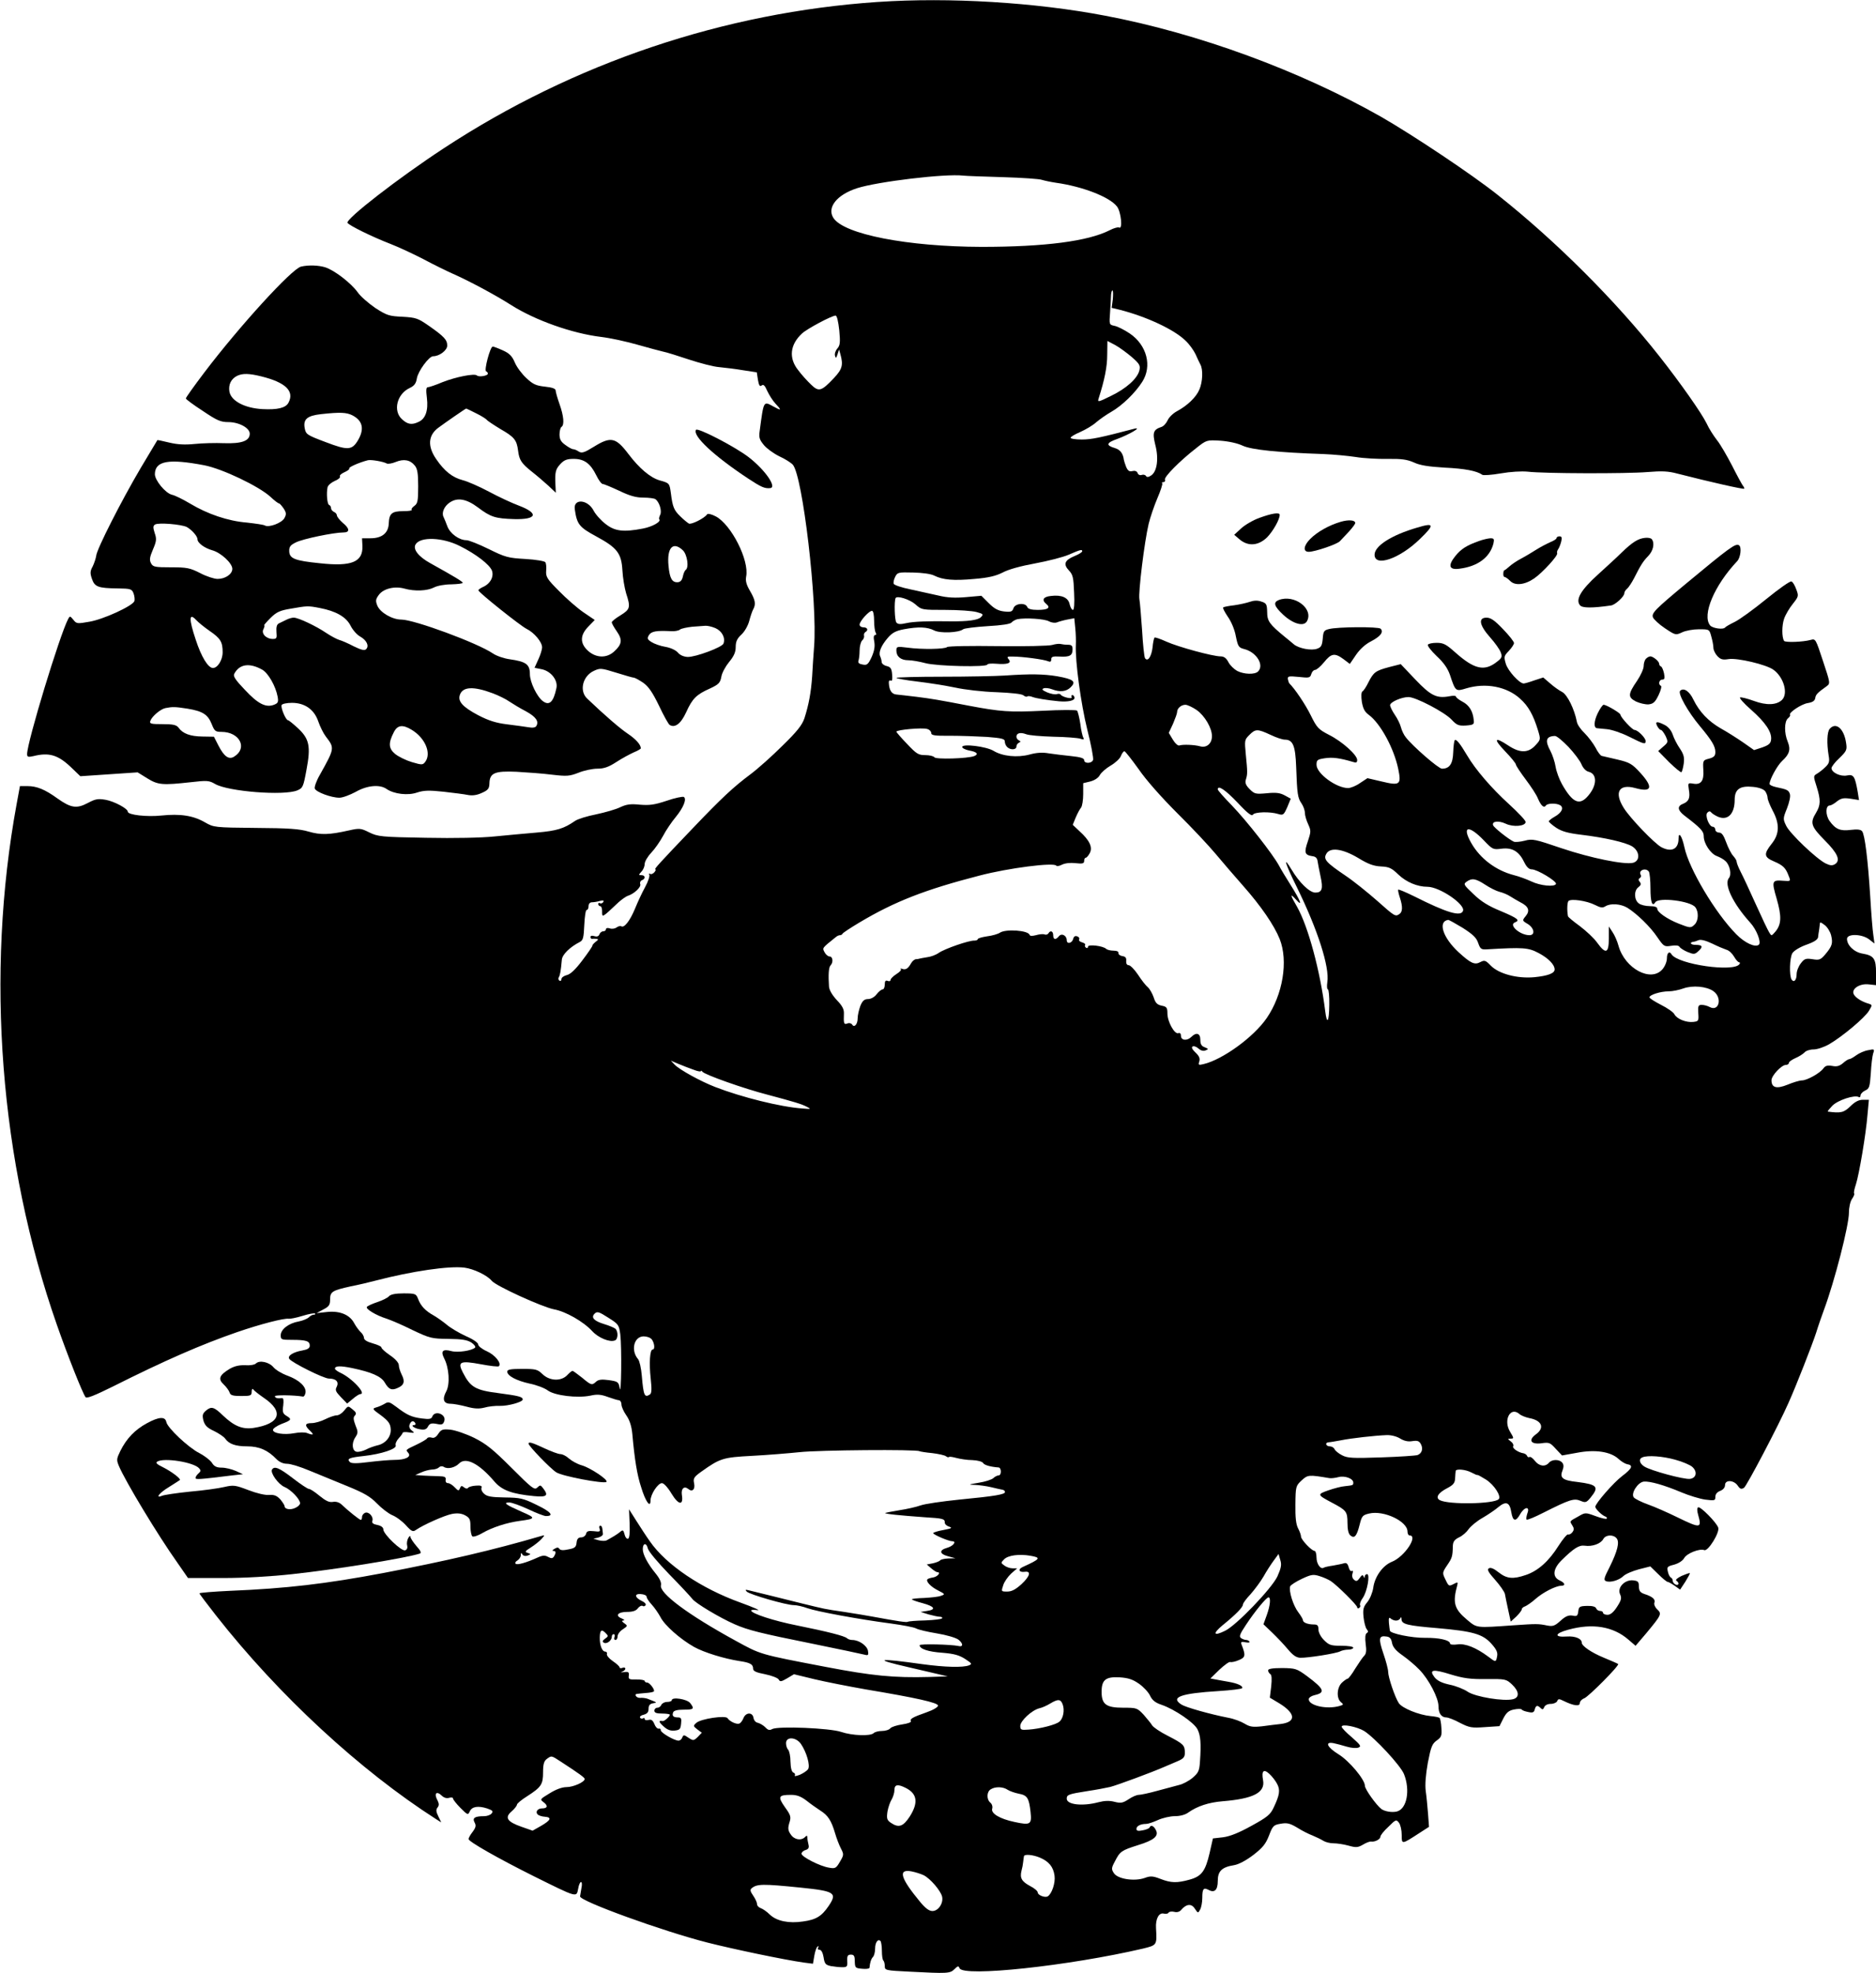 <?xml version="1.0" encoding="UTF-8" standalone="no"?> <svg xmlns="http://www.w3.org/2000/svg" width="969pt" height="1019pt" viewBox="0 0 969 1019" preserveAspectRatio="xMidYMid meet">  <g transform="translate(0,1019) scale(0.1,-0.1)" fill="#000000" stroke="none"> <path d="M4535 10180 c-796 -54 -1571 -315 -2243 -756 -235 -154 -508 -366 -497 -385 9 -14 127 -72 220 -108 44 -17 123 -54 175 -81 52 -28 118 -60 145 -72 84 -37 216 -107 306 -164 123 -78 314 -146 463 -164 50 -6 136 -25 191 -41 55 -16 114 -31 130 -35 17 -3 77 -22 134 -41 58 -19 127 -37 155 -39 28 -3 83 -9 123 -16 l72 -11 6 -39 c5 -29 10 -36 19 -29 9 8 17 0 29 -28 10 -21 28 -50 42 -65 34 -36 32 -39 -11 -15 -51 28 -49 31 -70 -127 -5 -34 -1 -45 22 -73 15 -18 51 -44 80 -58 29 -13 60 -33 69 -43 51 -57 128 -713 110 -940 -3 -41 -8 -110 -10 -153 -6 -84 -17 -145 -40 -217 -12 -35 -38 -68 -113 -141 -53 -53 -128 -120 -167 -149 -87 -65 -148 -122 -295 -276 -176 -184 -203 -214 -195 -214 4 0 2 -7 -5 -15 -7 -8 -17 -12 -23 -8 -6 3 -7 1 -3 -5 3 -6 -6 -35 -22 -64 -16 -29 -39 -79 -52 -111 -26 -63 -56 -101 -71 -91 -5 3 -16 0 -24 -6 -8 -6 -23 -9 -35 -5 -11 4 -20 2 -20 -4 0 -6 -6 -11 -14 -11 -8 0 -17 -7 -20 -16 -4 -10 -13 -13 -26 -9 -11 4 -20 2 -20 -4 0 -6 3 -10 8 -10 4 1 14 1 22 0 12 -1 12 -4 -3 -15 -10 -8 -18 -17 -17 -20 0 -4 -23 -38 -52 -76 -36 -48 -62 -72 -80 -76 -16 -4 -28 -13 -28 -21 0 -8 -5 -11 -10 -8 -6 4 -7 11 -4 17 7 11 11 34 16 91 2 27 42 66 93 92 17 9 20 22 23 88 2 42 7 77 12 77 6 0 10 9 10 20 0 12 7 20 18 20 9 0 28 3 41 7 17 4 22 3 17 -6 -4 -6 -12 -9 -17 -6 -5 4 -9 1 -9 -4 0 -6 5 -11 10 -11 6 0 10 -11 10 -25 0 -36 -3 -38 85 45 17 15 39 31 50 34 32 11 68 45 62 60 -3 8 1 17 9 20 19 7 18 26 -3 26 -15 0 -15 1 0 18 10 10 17 28 17 40 0 12 15 38 34 58 19 20 46 59 61 87 15 29 45 73 66 98 40 49 57 93 41 103 -6 3 -46 -5 -89 -20 -63 -21 -89 -24 -138 -20 -48 5 -69 2 -101 -13 -22 -11 -78 -27 -125 -37 -46 -9 -95 -24 -109 -34 -58 -40 -94 -51 -198 -60 -59 -5 -156 -14 -217 -20 -67 -7 -206 -10 -355 -7 -232 4 -248 6 -293 28 -44 22 -51 22 -105 10 -102 -23 -146 -24 -208 -6 -47 14 -104 18 -274 19 -212 2 -216 3 -260 28 -61 36 -129 46 -226 36 -75 -8 -174 3 -174 20 0 16 -70 53 -113 61 -41 7 -53 5 -93 -16 -58 -31 -88 -26 -157 23 -65 47 -107 64 -155 64 l-39 0 -17 -92 c-162 -882 -87 -1849 208 -2691 56 -160 133 -354 148 -373 6 -8 48 9 141 55 271 136 457 217 642 281 119 41 243 73 266 69 8 -1 40 5 72 15 32 10 61 15 64 12 4 -3 1 -6 -6 -6 -7 0 -19 -6 -26 -14 -8 -7 -31 -17 -52 -21 -52 -9 -93 -41 -93 -71 0 -23 3 -24 59 -24 72 0 91 -6 91 -30 0 -13 -11 -20 -39 -25 -46 -8 -77 -27 -67 -43 12 -19 178 -102 205 -102 37 0 53 -17 40 -43 -9 -16 -5 -25 22 -53 l32 -33 29 24 c16 14 34 25 39 25 34 0 -44 84 -105 111 -14 7 -26 16 -26 20 0 15 27 16 90 3 99 -21 148 -42 167 -74 21 -36 36 -43 68 -28 32 14 38 33 20 68 -8 16 -15 38 -15 49 0 12 -17 32 -45 51 -25 17 -45 35 -45 41 0 5 -20 14 -45 21 -29 8 -45 18 -45 28 0 8 -8 23 -18 31 -9 9 -24 29 -33 46 -23 43 -74 64 -140 57 l-54 -6 35 19 c29 15 35 23 35 51 0 41 11 47 105 68 41 8 100 22 130 30 188 49 380 77 459 67 47 -6 117 -39 141 -68 22 -27 260 -135 320 -147 62 -11 154 -64 199 -113 31 -34 90 -59 117 -48 17 6 18 47 2 61 -7 5 -32 16 -56 23 -53 16 -71 34 -51 54 13 13 22 11 70 -20 54 -34 56 -37 63 -87 8 -68 5 -325 -3 -278 -6 33 -9 35 -56 42 -37 5 -54 3 -66 -8 -22 -20 -25 -19 -73 21 -24 19 -46 35 -49 35 -3 0 -16 -10 -27 -22 -31 -33 -91 -31 -128 5 -26 25 -35 27 -105 27 -59 0 -77 -3 -77 -14 0 -22 48 -47 116 -62 35 -7 77 -23 93 -35 36 -27 154 -41 221 -27 35 8 55 6 90 -7 25 -9 51 -17 58 -17 6 -1 12 -10 12 -22 0 -11 11 -36 25 -56 17 -24 27 -55 31 -95 12 -135 25 -214 46 -277 22 -73 48 -109 48 -68 0 32 38 90 59 90 10 0 31 -23 50 -55 36 -59 62 -62 53 -6 -5 33 12 48 33 31 21 -18 37 -2 30 30 -5 24 -1 32 37 59 98 70 113 74 263 82 77 4 187 13 245 19 98 11 604 15 619 5 4 -2 34 -7 67 -10 32 -4 64 -11 70 -16 6 -5 13 -7 16 -4 2 3 20 0 38 -5 19 -5 56 -11 82 -11 28 -1 52 -8 56 -15 6 -11 39 -20 80 -23 15 -1 16 -41 0 -41 -6 0 -19 -6 -27 -14 -9 -8 -43 -19 -76 -24 -54 -9 -56 -10 -20 -11 22 -1 60 -6 85 -12 25 -6 51 -12 58 -13 7 -1 13 -6 13 -12 0 -12 -49 -21 -236 -39 -88 -9 -178 -22 -200 -30 -22 -8 -71 -19 -110 -25 -38 -6 -71 -13 -73 -14 -4 -5 79 -13 203 -22 97 -6 105 -8 105 -28 0 -8 10 -17 23 -21 18 -6 12 -9 -30 -17 -29 -5 -53 -13 -53 -16 0 -8 80 -42 98 -42 25 0 6 -25 -26 -34 -43 -12 -40 -32 6 -44 l37 -10 -37 -1 c-20 -1 -39 -5 -42 -10 -3 -4 -20 -11 -37 -15 l-32 -6 23 -20 c13 -11 27 -20 32 -20 20 0 1 -23 -22 -27 -13 -2 -26 -6 -29 -9 -11 -10 16 -39 54 -58 37 -19 38 -20 15 -28 -12 -5 -51 -9 -86 -11 -35 -1 -64 -4 -64 -7 0 -3 25 -12 56 -20 62 -17 71 -33 22 -40 l-33 -5 41 -13 c23 -6 49 -12 58 -12 10 0 15 -4 12 -8 -3 -5 -42 -9 -87 -11 -45 -1 -85 -4 -90 -7 -7 -4 -48 2 -184 27 -27 5 -93 16 -145 24 -104 15 -100 15 -215 43 -44 11 -118 29 -165 41 -47 11 -96 24 -110 27 -20 5 -23 4 -13 -6 14 -15 205 -70 243 -70 15 0 47 -7 71 -16 48 -17 264 -57 431 -79 59 -8 117 -19 129 -25 12 -7 60 -18 108 -26 49 -8 97 -22 111 -32 26 -20 26 -40 0 -33 -36 8 -200 12 -200 4 0 -19 44 -34 118 -39 59 -5 86 -12 117 -32 35 -23 37 -26 20 -33 -32 -12 -121 -10 -240 6 -234 33 -259 27 -75 -15 52 -12 120 -28 150 -35 l55 -13 -95 -3 c-183 -5 -295 6 -535 52 -345 66 -334 63 -467 136 -245 134 -395 246 -384 286 3 13 -6 34 -28 61 -41 50 -66 98 -66 125 0 32 19 35 26 4 4 -16 52 -73 111 -134 57 -58 110 -115 119 -127 15 -21 139 -96 219 -131 68 -30 132 -46 400 -100 138 -28 260 -54 271 -57 19 -5 21 -2 17 21 -6 27 -47 55 -81 55 -10 0 -22 4 -27 9 -13 12 -100 34 -258 66 -121 24 -237 62 -237 77 0 4 15 5 33 2 17 -2 -22 15 -88 39 -203 73 -384 195 -468 316 -18 25 -49 73 -70 106 l-38 60 3 -74 c2 -49 -1 -75 -8 -78 -7 -2 -15 8 -18 22 -6 23 -9 25 -22 14 -15 -13 -44 -30 -72 -45 -6 -3 -24 -3 -40 1 l-27 8 25 6 c14 4 25 12 24 19 -3 36 -5 42 -14 42 -5 0 -7 -7 -3 -16 5 -14 0 -16 -30 -12 -28 3 -37 0 -40 -14 -3 -10 -14 -18 -25 -18 -15 0 -22 -8 -24 -27 -2 -23 -9 -29 -42 -35 -27 -6 -42 -5 -47 3 -5 8 -12 8 -25 0 -11 -6 -13 -11 -6 -11 14 0 15 -9 3 -29 -7 -10 -13 -11 -30 -2 -16 9 -28 9 -54 -3 -59 -27 -106 -40 -114 -32 -4 4 0 12 10 17 9 6 17 18 17 27 0 13 2 14 8 4 5 -8 16 -10 27 -6 18 7 18 8 0 14 -16 5 -13 9 17 28 19 12 43 31 54 43 19 21 19 22 -1 16 -246 -72 -486 -128 -815 -191 -297 -56 -500 -80 -792 -92 -87 -4 -158 -10 -158 -13 0 -3 39 -55 87 -116 323 -411 742 -798 1135 -1050 l27 -17 -15 31 c-12 24 -13 35 -4 46 8 10 8 19 1 34 -22 39 -7 55 23 25 10 -9 24 -13 36 -9 11 3 20 2 20 -4 0 -5 17 -27 38 -48 37 -37 39 -38 48 -19 11 26 43 31 90 16 28 -10 33 -14 23 -26 -6 -8 -24 -14 -39 -14 -48 0 -61 -9 -49 -32 9 -16 7 -26 -10 -49 -12 -15 -21 -32 -21 -37 0 -13 149 -98 339 -193 224 -111 218 -109 227 -65 3 20 10 36 15 36 5 0 6 -15 2 -32 -3 -18 -6 -37 -7 -42 -3 -24 427 -180 659 -239 134 -34 397 -89 497 -103 l47 -6 7 41 c4 23 11 44 17 48 6 3 7 1 3 -5 -4 -7 -1 -12 7 -12 9 0 17 -15 21 -39 5 -33 10 -39 37 -45 17 -3 44 -6 59 -6 25 0 28 3 26 33 -1 26 3 32 19 32 16 0 20 -7 20 -35 1 -33 3 -35 38 -38 20 -2 37 0 38 5 2 27 9 47 18 56 6 6 11 26 11 43 0 32 15 53 28 39 3 -3 7 -26 7 -50 0 -24 3 -47 8 -51 4 -4 7 -17 7 -29 0 -21 5 -22 128 -28 195 -10 209 -10 232 13 17 17 21 18 26 5 18 -47 565 12 947 101 73 18 73 17 68 106 -3 48 15 81 40 75 10 -3 22 -1 25 5 3 5 16 7 29 4 14 -4 28 0 36 10 26 31 53 34 70 7 17 -25 17 -25 28 -5 6 11 11 38 11 60 0 46 6 55 31 42 32 -18 49 -2 49 46 0 50 21 71 84 81 24 4 62 24 100 53 49 38 64 57 81 101 19 50 24 54 60 60 33 6 48 2 85 -20 25 -16 61 -34 80 -41 19 -8 44 -20 55 -27 11 -7 34 -13 52 -13 18 0 53 -5 78 -12 39 -11 49 -10 75 5 16 10 35 17 42 16 20 -3 48 12 48 25 0 7 18 30 41 51 39 39 41 39 55 21 8 -11 14 -39 14 -63 0 -50 -1 -50 93 11 l48 31 -5 68 c-3 38 -8 91 -12 118 -4 32 0 83 11 145 16 82 22 98 46 115 24 17 27 25 24 65 -1 25 -6 48 -9 51 -3 4 -25 8 -47 10 -61 6 -147 41 -164 67 -20 30 -55 134 -55 162 0 12 -11 55 -25 95 -26 77 -23 93 16 87 18 -2 25 -11 29 -33 4 -21 19 -40 55 -65 27 -19 66 -52 86 -73 49 -50 99 -146 99 -189 0 -37 15 -58 41 -58 9 0 41 -12 70 -28 49 -25 61 -27 129 -22 l75 5 20 40 c16 31 29 41 55 46 19 4 37 4 40 0 3 -5 18 -10 34 -13 22 -5 30 -2 33 13 6 22 14 24 31 7 9 -9 13 -7 18 5 4 10 17 17 34 17 15 0 30 7 33 14 5 13 10 13 34 1 51 -25 83 -29 83 -11 0 9 10 20 23 25 23 9 182 169 175 177 -2 2 -36 17 -75 33 -63 26 -113 60 -113 77 0 21 -34 35 -77 32 -67 -5 -64 16 7 35 126 35 233 17 312 -52 l36 -31 57 67 c77 93 79 98 55 121 -11 10 -18 26 -15 34 7 17 -9 32 -50 45 -23 8 -29 15 -30 39 0 25 -4 29 -30 32 -44 4 -83 -38 -67 -72 9 -20 6 -31 -16 -65 -18 -28 -34 -41 -49 -41 -13 0 -23 5 -23 10 0 6 -7 10 -15 10 -9 0 -18 6 -21 14 -3 8 -20 13 -47 12 -38 -1 -42 -4 -45 -28 -3 -24 -7 -27 -30 -22 -20 3 -36 -3 -62 -27 -30 -27 -40 -30 -70 -24 -44 9 -54 9 -170 1 -199 -14 -190 -15 -242 28 -67 56 -76 88 -51 179 4 16 2 17 -15 8 -29 -15 -29 -15 -47 23 -16 32 -15 35 9 71 26 38 29 46 30 100 1 23 8 33 32 45 18 8 40 28 50 43 11 15 43 42 72 58 29 17 66 42 82 56 39 32 58 24 66 -27 8 -48 23 -51 46 -10 22 39 52 42 37 4 -5 -15 -7 -29 -4 -32 3 -4 43 13 88 36 133 67 157 75 190 61 26 -11 31 -10 53 17 45 55 34 67 -68 80 -76 8 -93 21 -78 58 8 21 7 32 -1 42 -15 18 -53 18 -69 -1 -19 -22 -50 -18 -72 10 -11 14 -23 23 -28 20 -5 -3 -10 0 -12 5 -2 6 -10 12 -18 14 -28 4 -61 27 -54 37 3 6 -2 17 -12 24 -18 14 -18 14 -1 15 17 0 17 2 -3 35 -37 60 1 133 48 92 9 -8 32 -17 51 -21 65 -12 81 -50 34 -84 -41 -30 -26 -53 29 -46 40 6 45 3 74 -29 l32 -34 78 14 c93 18 173 6 214 -32 14 -13 34 -25 44 -27 33 -5 27 -22 -25 -61 -45 -34 -139 -142 -139 -159 0 -11 34 -44 51 -50 8 -3 11 -8 8 -11 -3 -4 -29 2 -58 13 -52 19 -53 19 -89 -2 -47 -26 -45 -23 -31 -46 10 -16 10 -23 0 -36 -7 -9 -17 -13 -22 -11 -4 3 -27 -24 -50 -60 -49 -78 -105 -128 -167 -149 -67 -23 -99 -20 -141 13 -25 20 -42 27 -51 21 -10 -6 -3 -20 32 -59 25 -28 48 -61 51 -73 2 -13 10 -50 17 -83 l13 -60 29 26 c15 15 28 32 28 37 0 6 8 13 18 16 9 4 33 20 52 37 38 34 104 68 133 69 25 0 21 15 -8 28 -38 18 -34 59 10 103 64 63 91 80 120 76 39 -6 83 10 96 34 12 23 52 25 69 4 16 -19 5 -65 -36 -148 -29 -56 -32 -68 -19 -73 22 -9 67 4 90 26 11 11 47 26 80 35 l59 15 41 -40 c22 -22 44 -40 49 -40 4 0 20 -9 36 -20 l28 -20 27 41 c14 23 25 42 23 44 -2 2 -21 -5 -42 -14 -23 -11 -34 -21 -27 -25 16 -11 13 -26 -4 -20 -8 4 -15 12 -15 19 0 7 -4 15 -9 17 -5 2 -13 15 -16 30 -6 25 -4 28 32 37 24 7 44 20 52 34 13 24 80 51 104 41 20 -7 80 91 72 116 -9 27 -93 112 -104 105 -6 -3 -6 -18 0 -38 20 -71 13 -72 -108 -13 -49 24 -117 54 -151 66 -34 12 -67 29 -73 36 -17 20 20 78 51 82 32 3 106 -18 196 -56 38 -16 94 -33 122 -37 49 -6 52 -5 52 14 0 14 9 25 25 31 15 6 25 17 25 30 0 28 44 27 65 -2 12 -18 19 -21 33 -12 14 9 180 325 230 439 40 89 122 299 142 360 12 39 31 93 41 120 55 148 129 436 129 502 0 28 7 58 16 71 9 13 14 26 11 28 -3 3 1 24 9 47 17 53 52 260 60 361 l7 76 -31 0 c-21 0 -41 -10 -65 -34 -33 -32 -49 -36 -116 -27 -3 1 8 14 23 30 28 29 116 58 137 45 5 -3 9 1 9 9 0 7 11 19 24 25 21 9 24 18 29 89 2 43 8 89 12 102 8 23 7 24 -26 17 -19 -3 -46 -15 -61 -26 -15 -11 -31 -20 -36 -20 -5 0 -20 -9 -33 -21 -18 -15 -32 -19 -56 -14 -24 4 -35 1 -45 -13 -18 -25 -85 -62 -111 -62 -12 0 -45 -10 -74 -22 -57 -23 -83 -16 -83 23 0 24 52 79 74 79 9 0 16 5 16 11 0 5 15 16 33 24 19 8 39 21 47 29 7 9 28 16 47 16 19 0 55 12 81 27 69 40 184 137 205 172 18 30 18 31 0 37 -35 10 -66 29 -77 47 -17 28 28 59 77 53 l37 -4 0 63 c0 74 -11 90 -70 100 -43 7 -80 43 -80 76 0 28 78 26 115 -3 l27 -21 -6 44 c-4 24 -11 114 -16 199 -12 191 -28 320 -42 337 -7 9 -25 11 -58 7 -55 -7 -79 3 -110 46 -22 31 -21 80 1 80 6 0 23 9 37 21 22 17 35 19 70 14 l44 -7 -7 44 c-14 79 -21 90 -55 83 -33 -7 -80 15 -80 38 0 7 18 31 41 52 38 37 40 43 34 80 -11 73 -53 108 -85 70 -13 -16 -15 -74 -5 -136 6 -32 3 -42 -17 -61 -13 -13 -33 -28 -43 -34 -19 -11 -19 -13 -2 -66 22 -70 21 -96 -3 -136 -32 -52 -26 -70 45 -142 67 -67 83 -104 53 -123 -13 -8 -24 -8 -47 3 -48 23 -186 155 -205 195 -17 35 -17 38 4 90 12 31 19 62 15 74 -6 20 -14 24 -72 36 -18 4 -33 11 -33 16 0 23 40 96 65 119 38 35 45 59 29 99 -19 45 -18 105 1 121 9 7 13 15 11 18 -10 10 58 56 92 61 25 4 36 12 38 26 3 18 10 26 59 61 19 14 19 16 -19 130 -38 115 -38 116 -64 109 -40 -11 -131 -14 -137 -5 -12 19 -12 79 0 114 7 21 28 56 45 77 30 38 31 41 18 75 -7 20 -18 39 -25 41 -7 3 -65 -38 -130 -91 -65 -53 -138 -106 -163 -118 -25 -12 -47 -25 -50 -29 -9 -12 -65 -4 -77 11 -43 53 21 206 140 332 17 18 24 73 9 82 -18 11 -50 -13 -273 -198 -161 -134 -180 -153 -171 -175 4 -10 32 -36 62 -56 54 -36 55 -36 88 -21 18 9 57 16 87 16 54 0 54 0 64 -37 6 -21 11 -47 11 -59 0 -11 9 -30 20 -42 17 -18 28 -21 59 -16 45 7 194 -28 231 -55 53 -38 77 -122 45 -155 -28 -28 -81 -30 -146 -6 -33 12 -65 20 -71 18 -6 -2 19 -31 56 -63 75 -66 108 -116 104 -154 -2 -21 -12 -29 -45 -41 l-43 -14 -57 40 c-32 22 -84 55 -115 72 -64 37 -110 85 -141 148 -21 45 -51 64 -69 46 -13 -13 40 -108 102 -182 61 -73 80 -104 80 -134 0 -20 -7 -27 -32 -34 -32 -8 -33 -10 -30 -59 4 -57 -13 -78 -54 -70 -25 4 -26 3 -21 -30 8 -44 0 -62 -29 -74 -32 -12 -30 -33 6 -61 85 -65 100 -81 100 -107 0 -37 35 -90 67 -102 16 -6 36 -17 45 -26 23 -20 33 -70 18 -88 -27 -32 22 -133 110 -230 33 -36 58 -101 45 -114 -19 -16 -73 9 -117 54 -108 109 -245 339 -268 450 -12 56 -30 83 -30 45 0 -55 -35 -73 -88 -46 -36 19 -162 150 -195 203 -51 81 -25 126 59 103 86 -24 95 3 27 78 -43 47 -55 54 -118 69 -38 9 -75 17 -82 19 -7 2 -21 21 -32 43 -12 22 -37 55 -56 74 -20 19 -38 45 -40 58 -13 67 -49 140 -76 155 -16 8 -44 28 -63 45 l-35 30 -46 -15 c-25 -9 -50 -16 -55 -16 -22 0 -81 65 -92 101 -11 37 -10 41 15 67 15 16 27 34 27 41 0 7 -25 39 -57 72 -43 45 -63 59 -85 59 -44 0 -37 -39 18 -101 25 -28 50 -63 55 -77 9 -23 7 -30 -18 -49 -65 -52 -117 -41 -217 48 -46 41 -60 49 -95 49 -22 0 -43 -4 -46 -10 -3 -5 17 -31 45 -58 36 -33 57 -63 69 -97 29 -87 29 -87 85 -70 100 30 209 9 277 -53 43 -38 69 -85 93 -164 14 -47 14 -48 -14 -78 -37 -40 -80 -40 -140 0 -71 47 -78 35 -17 -29 32 -33 57 -64 57 -70 0 -5 23 -40 50 -76 28 -37 57 -81 64 -100 16 -37 31 -50 41 -35 8 12 55 13 74 1 20 -13 7 -39 -29 -59 -16 -9 -30 -20 -30 -24 0 -4 17 -19 38 -33 29 -19 61 -28 128 -36 124 -15 228 -39 264 -60 40 -25 43 -75 5 -85 -44 -11 -217 24 -369 75 -138 47 -151 50 -191 39 -23 -6 -48 -8 -56 -5 -28 13 -103 73 -107 85 -7 21 28 25 65 8 39 -19 103 -13 103 9 0 8 -39 49 -86 92 -90 82 -173 178 -217 253 -36 61 -56 85 -63 77 -3 -3 -7 -31 -8 -63 -2 -59 -19 -84 -58 -84 -18 0 -150 115 -186 161 -11 13 -22 37 -26 53 -4 16 -18 45 -32 65 -13 19 -24 42 -24 49 0 16 59 42 95 42 37 0 185 -77 222 -116 28 -30 37 -33 75 -31 39 3 43 6 40 28 -4 45 -23 77 -58 95 -19 10 -34 22 -34 27 0 4 -15 5 -34 1 -66 -12 -96 3 -176 87 l-75 79 -59 -15 c-71 -19 -81 -26 -108 -79 -11 -23 -25 -44 -31 -47 -6 -4 -7 -25 -3 -53 6 -35 14 -52 36 -68 60 -44 130 -173 152 -279 17 -82 9 -88 -86 -65 l-73 17 -38 -25 c-21 -15 -49 -26 -62 -26 -61 0 -163 75 -163 120 0 25 4 28 43 34 40 6 77 1 145 -19 17 -6 22 -3 22 10 0 26 -78 96 -146 130 -54 28 -62 36 -94 101 -28 57 -83 138 -110 164 -3 3 -6 13 -8 22 -2 16 4 17 56 12 54 -6 59 -5 65 15 3 11 12 21 19 21 8 0 29 18 47 40 37 46 55 49 100 16 l33 -25 32 47 c20 29 48 55 78 70 48 25 66 48 49 65 -11 11 -224 10 -267 -2 -26 -6 -29 -12 -32 -50 -3 -34 -8 -44 -28 -51 -29 -12 -97 1 -122 23 -9 8 -30 25 -46 38 -79 65 -91 81 -91 128 -1 40 -4 46 -30 54 -19 7 -39 6 -59 -1 -17 -6 -53 -14 -81 -18 -27 -3 -53 -8 -57 -11 -4 -2 7 -23 23 -47 18 -25 36 -67 42 -101 11 -54 15 -60 43 -67 64 -16 105 -83 72 -116 -17 -17 -73 -15 -108 3 -16 9 -37 29 -45 45 -11 21 -23 30 -40 30 -41 0 -220 49 -280 76 -31 14 -59 24 -62 21 -3 -4 -8 -26 -10 -51 -6 -48 -25 -76 -39 -55 -4 6 -11 71 -15 143 -5 72 -11 145 -14 162 -6 35 26 297 48 389 8 33 28 92 45 132 17 39 28 74 25 77 -4 3 -1 6 6 6 7 0 11 6 8 13 -5 14 77 97 162 163 53 42 54 42 124 38 42 -3 89 -13 116 -26 46 -21 182 -35 417 -43 50 -2 125 -9 165 -15 41 -7 115 -11 166 -10 72 1 100 -3 135 -18 31 -15 75 -22 158 -27 106 -5 168 -17 196 -37 6 -4 49 -1 95 7 52 9 107 12 140 9 81 -10 511 -11 618 -2 74 6 107 5 155 -8 172 -44 341 -82 345 -78 2 2 -1 9 -7 16 -5 7 -31 54 -56 104 -26 50 -60 109 -77 130 -17 22 -42 60 -54 87 -27 55 -136 210 -244 347 -226 287 -533 594 -836 834 -132 105 -435 307 -600 402 -421 239 -946 432 -1427 523 -362 69 -804 96 -1173 71z m647 -905 c98 -3 187 -9 200 -14 13 -4 46 -11 73 -15 136 -19 276 -73 314 -122 22 -27 31 -122 11 -109 -5 3 -27 -3 -48 -14 -112 -57 -335 -86 -662 -86 -383 1 -710 65 -765 149 -35 54 17 120 122 154 106 34 455 76 548 65 17 -2 110 -5 207 -8z m566 -630 l-6 -45 42 -10 c140 -36 280 -102 338 -158 21 -19 44 -52 53 -71 9 -20 20 -44 25 -53 15 -26 12 -91 -5 -130 -16 -39 -62 -83 -116 -112 -19 -10 -41 -31 -48 -47 -7 -15 -21 -31 -32 -34 -42 -14 -47 -29 -32 -91 19 -71 10 -138 -20 -159 -15 -10 -23 -11 -28 -3 -4 6 -14 8 -22 5 -9 -3 -18 1 -21 10 -4 10 -14 13 -27 10 -15 -4 -23 1 -32 21 -6 15 -11 32 -12 37 -4 33 -19 53 -47 61 -47 14 -44 27 13 47 60 22 131 63 89 53 -179 -47 -223 -56 -272 -56 -32 0 -58 4 -58 9 0 5 22 18 50 30 27 12 65 34 82 50 18 15 53 40 78 54 56 32 124 98 160 155 52 81 24 190 -65 250 -27 18 -62 36 -78 39 -28 6 -28 6 -23 72 2 36 5 76 5 89 1 12 4 22 7 22 4 0 4 -20 2 -45z m-1413 -161 c6 -63 4 -78 -10 -94 -9 -10 -15 -27 -12 -37 4 -15 6 -14 13 7 l8 25 7 -25 c15 -55 10 -76 -33 -122 -66 -70 -79 -73 -119 -34 -19 18 -49 51 -66 74 -50 62 -43 132 20 190 26 24 153 92 173 92 7 0 14 -30 19 -76z m1511 -138 c41 -36 45 -44 39 -70 -11 -42 -68 -93 -147 -131 -67 -33 -70 -33 -63 -12 30 94 44 162 44 224 l1 72 40 -21 c22 -12 60 -40 86 -62z m-256 -1003 c0 -5 -18 -16 -40 -25 -51 -21 -59 -42 -29 -74 21 -22 24 -37 27 -115 3 -56 0 -89 -6 -89 -6 0 -13 13 -17 29 -7 35 -42 50 -97 43 -40 -4 -49 -21 -23 -42 23 -19 8 -30 -45 -30 -33 0 -50 5 -54 15 -9 24 -63 19 -71 -6 -6 -18 -13 -21 -49 -17 -31 4 -50 14 -79 43 l-38 38 -79 -7 c-56 -5 -97 -3 -142 8 -35 8 -100 22 -145 32 -45 9 -84 22 -87 29 -2 7 1 23 8 36 11 23 17 24 93 22 47 -1 92 -7 109 -16 44 -22 100 -27 207 -17 73 6 110 15 146 33 29 16 95 34 167 47 65 12 144 32 174 45 60 26 70 29 70 18z m-862 -274 c32 -29 35 -29 155 -29 67 0 139 -5 161 -11 36 -10 37 -12 22 -27 -15 -15 -69 -22 -156 -21 -112 2 -192 -1 -227 -9 -31 -7 -45 -7 -53 3 -9 10 -12 109 -4 126 7 14 72 -6 102 -32z m-213 -85 c0 -27 4 -55 8 -61 5 -8 3 -13 -3 -13 -7 0 -9 -12 -4 -35 4 -25 0 -47 -14 -79 -18 -38 -24 -43 -47 -38 -18 3 -24 9 -21 19 3 8 6 32 6 53 0 21 6 45 13 52 8 7 12 18 10 25 -2 6 1 14 6 18 18 10 12 25 -9 25 -11 0 -20 6 -20 14 0 18 51 74 65 71 6 -1 10 -24 10 -51z m903 -3 c13 -7 31 -9 40 -6 9 4 34 11 54 15 l37 7 5 -51 c3 -28 4 -67 3 -86 -4 -85 26 -304 59 -438 20 -78 33 -149 30 -157 -7 -19 -46 -20 -46 -1 0 10 -19 16 -67 21 -38 4 -89 10 -115 14 -32 6 -65 4 -100 -6 -64 -17 -140 -9 -186 19 -38 23 -162 38 -162 20 0 -6 16 -14 35 -18 41 -7 52 -19 27 -29 -34 -13 -199 -18 -206 -6 -4 6 -25 11 -47 11 -35 0 -45 6 -94 58 -30 31 -55 60 -55 63 0 10 135 22 159 14 12 -3 21 -13 21 -21 0 -12 18 -15 98 -14 53 0 139 -3 190 -6 76 -6 92 -10 92 -23 0 -10 5 -22 12 -29 17 -17 48 -15 48 2 0 8 6 17 13 20 10 5 10 7 0 12 -7 3 -13 12 -13 19 0 19 21 24 50 13 14 -6 77 -11 140 -13 63 -1 126 -6 139 -10 18 -6 22 -5 17 4 -4 6 -12 39 -16 73 -5 33 -13 64 -17 68 -4 4 -84 4 -178 -1 -170 -8 -216 -5 -380 26 -161 31 -192 36 -270 46 -44 5 -91 11 -105 12 -24 2 -37 21 -39 60 -1 11 4 15 10 12 7 -5 9 6 7 31 -2 31 -8 39 -28 44 -14 3 -25 12 -26 20 0 8 -4 22 -8 31 -9 20 6 56 41 96 22 25 40 35 82 43 75 14 121 12 156 -6 31 -16 128 -12 150 6 6 5 63 12 126 16 73 4 118 11 124 19 6 7 19 14 30 17 41 8 141 2 163 -11z m763 -458 c42 -30 79 -93 79 -135 0 -38 -27 -61 -59 -53 -31 9 -91 11 -109 5 -7 -3 -22 10 -34 30 l-21 35 22 47 c11 26 21 53 21 60 0 20 21 38 43 38 10 0 36 -12 58 -27z m381 -128 c29 -14 62 -25 74 -25 42 0 55 -30 59 -141 5 -142 8 -160 28 -189 9 -13 17 -35 17 -48 0 -13 8 -40 17 -59 15 -33 15 -38 -2 -89 -20 -58 -16 -70 24 -76 17 -2 25 -10 27 -28 2 -14 9 -48 15 -77 14 -63 8 -83 -27 -83 -30 0 -83 52 -123 119 -47 78 -33 31 28 -92 108 -220 169 -412 157 -489 -3 -21 -2 -38 3 -38 4 0 8 -36 7 -80 -1 -89 -12 -105 -21 -32 -26 208 -88 437 -145 538 -37 63 -38 74 -5 37 36 -40 22 -4 -29 77 -23 36 -50 81 -60 100 -32 59 -167 231 -243 310 -40 41 -73 78 -73 83 0 24 39 -2 102 -68 50 -54 74 -72 79 -63 9 15 89 17 131 4 26 -8 29 -5 47 35 l18 44 -31 17 c-24 13 -45 16 -93 11 -57 -5 -63 -4 -88 21 -20 20 -25 33 -20 49 9 29 9 38 0 129 -7 74 -7 77 18 102 32 32 42 32 109 1z m1539 -62 c30 -32 61 -73 68 -91 8 -19 23 -35 37 -38 44 -11 44 -69 -2 -123 -45 -54 -81 -38 -136 59 -14 25 -29 65 -33 90 -4 25 -16 61 -26 80 -30 55 -24 77 22 79 9 1 40 -25 70 -56z m-2220 -115 c38 -56 119 -147 200 -228 75 -74 164 -169 198 -210 34 -41 98 -115 142 -165 92 -104 160 -203 189 -275 45 -114 16 -287 -67 -408 -67 -98 -228 -215 -327 -238 -25 -6 -28 -5 -21 15 4 15 -1 27 -20 45 -17 16 -22 27 -15 31 6 4 20 -1 30 -10 12 -11 26 -15 37 -10 16 6 16 8 -4 16 -17 6 -23 16 -23 39 0 34 -21 40 -46 15 -22 -22 -54 -19 -54 5 0 12 -5 17 -14 14 -19 -7 -56 59 -56 102 0 30 -4 35 -30 40 -23 5 -32 14 -41 43 -7 20 -20 43 -30 52 -10 8 -33 37 -51 65 -18 27 -40 49 -48 49 -9 0 -14 8 -13 22 2 16 -4 23 -20 25 -12 2 -21 9 -20 16 2 7 -8 12 -25 12 -15 0 -32 4 -38 9 -15 16 -94 25 -94 12 0 -7 -5 -9 -10 -6 -6 4 -8 10 -5 15 3 4 -5 10 -16 13 -12 3 -18 10 -15 15 3 6 -1 13 -10 16 -11 4 -18 -1 -21 -14 -6 -22 -33 -28 -33 -6 0 24 -26 38 -40 21 -17 -21 -30 -19 -30 5 0 21 -15 27 -25 9 -4 -6 -13 -8 -20 -5 -8 3 -27 1 -44 -4 -20 -5 -31 -5 -33 2 -8 23 -122 31 -153 11 -10 -7 -41 -16 -67 -19 -26 -4 -48 -10 -48 -15 0 -4 -8 -7 -17 -7 -26 2 -154 -42 -185 -64 -14 -10 -41 -20 -60 -22 -18 -3 -35 -6 -38 -7 -3 -1 -11 -3 -19 -3 -8 -1 -19 -10 -25 -21 -15 -27 -28 -36 -46 -29 -8 3 -11 2 -7 -2 4 -4 -7 -15 -23 -25 -17 -11 -30 -24 -30 -30 0 -6 -7 -9 -15 -5 -11 4 -15 -1 -15 -19 0 -14 -5 -25 -11 -25 -6 0 -20 -11 -31 -25 -11 -15 -30 -25 -44 -25 -19 0 -29 -8 -40 -35 -7 -19 -14 -48 -14 -64 0 -32 -18 -51 -29 -32 -4 6 -15 9 -24 5 -18 -7 -20 -1 -18 51 1 22 -8 40 -36 69 -24 26 -39 51 -41 70 -4 60 -2 100 8 110 15 15 12 46 -5 46 -8 0 -20 10 -26 22 -12 23 -14 20 58 78 7 6 16 10 22 10 5 0 11 3 13 8 2 4 41 30 88 58 183 109 341 170 620 242 149 39 385 69 396 51 2 -4 16 -2 29 5 16 8 43 11 70 8 37 -4 45 -2 45 12 0 9 4 16 8 16 5 0 14 11 21 24 16 30 -1 66 -53 113 l-35 33 15 37 c9 21 21 44 28 52 6 8 11 39 11 70 l0 56 37 9 c22 6 41 18 49 33 7 13 32 35 56 49 24 14 48 36 53 50 5 13 13 24 18 24 4 0 37 -42 73 -92z m3237 -115 c6 -9 12 -24 12 -33 0 -10 12 -39 26 -66 37 -69 36 -121 -5 -172 -42 -53 -40 -69 12 -91 47 -20 61 -34 76 -75 11 -27 11 -28 -27 -25 -60 5 -62 -1 -35 -93 26 -91 25 -132 -7 -170 -20 -23 -20 -23 -32 -3 -7 11 -38 76 -69 145 -31 69 -66 144 -78 167 -12 23 -21 47 -21 53 0 6 -8 19 -18 30 -10 11 -26 42 -36 70 -13 36 -23 50 -37 50 -10 0 -19 7 -19 15 0 8 -6 15 -13 15 -19 0 -42 59 -28 73 8 8 14 8 19 2 4 -6 20 -16 35 -23 51 -22 87 14 87 87 0 55 27 74 95 67 31 -3 55 -12 63 -23z m-1454 -253 c46 -48 48 -49 94 -43 55 6 89 -15 116 -72 12 -24 24 -35 38 -35 28 0 129 -61 125 -75 -6 -17 -81 -10 -128 13 -24 11 -64 26 -89 32 -93 24 -174 85 -220 165 -51 89 -15 97 64 15z m-649 -91 c52 -32 80 -42 118 -44 42 -2 55 -8 90 -42 41 -39 98 -63 150 -63 62 0 195 -90 184 -124 -11 -32 -82 -11 -253 75 -43 21 -80 37 -82 34 -2 -2 2 -21 9 -42 15 -46 14 -73 -3 -84 -21 -14 -24 -12 -115 69 -49 43 -122 102 -164 130 -99 67 -114 84 -99 111 19 37 84 28 165 -20z m1502 -71 c4 -7 8 -45 8 -85 0 -72 9 -99 25 -73 17 27 183 7 207 -26 18 -24 16 -69 -3 -88 -20 -20 -23 -20 -84 4 -60 24 -110 59 -110 77 0 8 -13 13 -38 13 -21 0 -47 6 -57 14 -25 18 -26 67 -2 84 13 10 15 17 7 27 -8 9 -8 15 0 20 6 3 8 11 5 16 -15 24 26 40 42 17z m-846 -67 c24 -16 58 -33 74 -37 17 -4 41 -14 55 -23 14 -9 38 -23 53 -31 42 -21 51 -43 28 -71 -19 -23 -19 -24 10 -41 34 -21 40 -58 9 -58 -49 0 -109 53 -75 66 28 11 15 21 -72 58 -64 26 -103 50 -142 88 -51 48 -53 52 -36 64 28 20 47 17 96 -15z m568 -105 c27 -14 39 -16 53 -7 27 17 79 13 113 -7 50 -31 120 -99 156 -153 33 -48 36 -49 70 -44 24 4 40 2 44 -5 4 -7 23 -19 42 -27 32 -13 37 -12 54 3 27 24 24 34 -13 34 -26 0 -34 13 -10 16 4 0 15 4 25 8 11 5 36 -1 70 -17 28 -14 62 -28 74 -32 13 -3 30 -19 40 -36 9 -16 21 -29 26 -29 4 0 6 -4 2 -9 -27 -44 -318 -2 -351 50 -11 19 -24 8 -24 -20 0 -17 -10 -42 -23 -57 -59 -69 -194 3 -227 121 -6 23 -20 55 -31 71 l-19 29 0 -62 c0 -77 -16 -83 -60 -22 -16 23 -57 61 -90 86 -33 24 -61 47 -61 51 -6 31 -4 69 2 78 12 14 95 2 138 -20z m-684 -118 c53 -34 71 -51 80 -78 11 -31 15 -35 46 -33 187 11 213 9 266 -19 51 -27 83 -60 83 -85 0 -20 -35 -33 -105 -40 -88 -8 -183 17 -225 60 -27 28 -32 29 -54 18 -29 -16 -50 -6 -113 52 -81 75 -107 158 -53 166 3 1 37 -18 75 -41z m1903 -38 c10 -42 6 -56 -30 -99 -24 -28 -31 -31 -66 -25 -34 5 -42 3 -60 -21 -12 -15 -22 -40 -22 -56 0 -31 -14 -46 -26 -28 -13 21 -10 113 4 136 8 13 39 32 73 44 42 15 59 27 60 40 1 11 3 24 4 29 1 6 3 19 4 30 1 20 2 20 25 3 14 -10 29 -34 34 -53z m-608 -289 c47 -33 30 -108 -19 -82 -11 6 -29 11 -41 11 -18 0 -20 -5 -18 -42 3 -41 1 -43 -26 -46 -36 -4 -84 15 -97 39 -5 11 -37 33 -69 49 -33 17 -60 34 -60 39 0 13 57 31 99 31 20 0 54 7 76 15 48 17 119 11 155 -14z m-5267 -406 c20 -8 37 -11 37 -7 0 4 4 2 8 -3 10 -15 216 -88 337 -119 135 -36 176 -48 204 -63 22 -11 20 -12 -25 -8 -113 8 -313 58 -450 111 -75 29 -182 88 -209 115 l-20 21 40 -17 c22 -9 57 -23 78 -30z m-216 -1393 c14 -20 17 -52 4 -52 -14 0 -19 -69 -10 -150 6 -55 5 -76 -4 -82 -28 -18 -33 -7 -42 97 -3 38 -12 77 -19 85 -39 45 -22 117 28 118 17 0 35 -6 43 -16z m3864 -511 c21 -13 42 -18 64 -14 26 4 35 1 44 -15 13 -24 6 -48 -17 -57 -9 -3 -93 -9 -187 -12 -148 -5 -175 -4 -203 11 -18 9 -36 24 -39 32 -3 7 -14 14 -24 14 -21 0 -27 20 -6 21 6 0 35 5 62 10 54 11 178 25 237 27 22 1 51 -6 69 -17z m1422 -110 c37 -10 77 -27 88 -37 28 -25 21 -58 -12 -62 -31 -4 -204 43 -236 64 -25 16 -30 39 -10 47 27 12 106 6 170 -12z m-1053 -66 c17 -9 31 -15 32 -13 2 1 21 -10 44 -24 42 -27 80 -86 65 -101 -25 -25 -258 -29 -304 -5 -24 13 -9 38 40 63 30 16 38 26 39 50 1 17 2 33 3 38 2 12 51 8 81 -8z m-735 -29 c11 -2 33 1 48 5 32 9 77 -7 77 -28 0 -14 0 -14 -45 -19 -16 -1 -54 -11 -83 -21 -60 -21 -59 -23 18 -64 74 -39 80 -46 80 -104 0 -35 5 -57 15 -65 21 -18 33 -4 48 56 11 44 15 49 49 57 75 18 198 -40 198 -93 0 -11 5 -20 10 -20 48 0 -25 -110 -90 -136 -48 -19 -90 -78 -97 -136 -4 -24 -17 -56 -30 -72 -21 -25 -24 -37 -20 -78 3 -27 10 -55 17 -63 8 -10 8 -15 -1 -20 -7 -5 -9 -24 -5 -55 5 -35 3 -52 -8 -62 -8 -8 -28 -38 -46 -66 -17 -29 -35 -52 -39 -52 -4 0 -17 -9 -29 -20 -27 -25 -30 -81 -6 -101 15 -12 14 -14 -7 -20 -66 -19 -159 2 -159 35 0 8 13 17 30 21 58 13 50 32 -40 99 -52 38 -59 40 -127 41 -50 0 -73 -4 -73 -12 0 -6 5 -15 11 -19 8 -4 9 -26 5 -64 l-7 -58 50 -30 c84 -52 87 -96 6 -106 -22 -2 -66 -8 -97 -12 -47 -5 -62 -3 -90 14 -18 11 -55 25 -83 30 -97 19 -220 54 -242 68 -60 38 -5 58 190 70 65 4 120 11 123 15 6 11 -23 25 -71 33 -22 4 -52 9 -66 12 l-27 5 46 45 c26 24 51 43 57 40 6 -2 26 2 44 10 34 14 36 24 14 80 -5 14 -2 16 20 12 15 -3 24 -1 21 3 -3 5 -11 9 -17 9 -7 0 -18 4 -26 9 -12 8 -8 20 24 68 46 70 106 143 117 143 13 0 9 -42 -9 -92 l-17 -47 45 -43 c25 -24 61 -62 81 -86 26 -31 43 -43 64 -44 40 -1 185 22 206 33 9 5 28 9 42 9 14 0 26 5 26 10 0 6 -27 10 -61 10 -54 0 -64 3 -90 29 -17 17 -29 40 -29 55 0 21 -5 26 -24 26 -31 0 -56 10 -56 22 0 5 -11 24 -24 41 -27 35 -50 111 -42 134 3 7 31 25 61 39 49 23 59 24 93 13 20 -6 45 -18 56 -25 34 -23 136 -124 136 -135 0 -6 5 -7 10 -4 6 4 8 10 5 15 -3 5 3 22 14 37 23 33 39 123 22 123 -6 0 -11 -6 -12 -12 0 -10 -2 -10 -6 0 -4 10 -9 8 -20 -8 -12 -17 -18 -19 -29 -9 -9 7 -12 20 -8 32 4 12 2 17 -4 13 -5 -3 -13 6 -16 20 -5 18 -12 24 -24 20 -9 -3 -35 -8 -57 -12 -22 -3 -44 -8 -48 -11 -16 -10 -37 20 -37 53 0 19 -5 34 -10 34 -15 0 -70 58 -70 74 0 8 -7 27 -15 42 -11 21 -15 57 -14 124 1 92 2 96 32 124 32 29 36 30 142 12z m-1543 -401 c57 -10 53 -16 -39 -58 -27 -12 -20 -29 10 -25 35 5 27 -23 -17 -64 -30 -27 -50 -38 -73 -38 -32 0 -32 0 -21 33 5 17 24 44 41 60 l31 27 -24 0 c-14 0 -33 7 -43 15 -18 13 -18 14 0 32 20 20 76 28 135 18z m1276 -107 c-30 -63 -213 -254 -271 -281 -59 -29 -65 -15 -12 29 68 55 105 93 105 107 0 7 18 31 40 54 21 24 51 64 66 90 15 27 39 64 53 83 l25 34 9 -31 c8 -25 4 -42 -15 -85z m-3258 -105 c0 -7 12 -25 26 -40 14 -15 34 -44 45 -64 21 -43 103 -115 174 -155 52 -29 157 -61 235 -73 55 -8 70 -17 70 -39 0 -13 15 -20 62 -29 34 -7 65 -19 70 -27 7 -13 13 -12 44 6 l35 21 107 -26 c59 -14 177 -37 262 -52 263 -44 375 -69 375 -84 0 -8 -25 -23 -60 -35 -71 -25 -87 -34 -80 -46 3 -5 -17 -12 -44 -16 -28 -4 -56 -13 -62 -20 -6 -8 -26 -14 -43 -14 -18 0 -37 -5 -43 -11 -17 -17 -112 -13 -168 6 -58 20 -325 31 -356 15 -14 -8 -22 -6 -36 9 -10 10 -27 20 -38 23 -12 2 -21 13 -23 26 -5 30 -40 29 -52 -2 -5 -13 -15 -26 -22 -28 -14 -5 -49 11 -60 28 -10 16 -138 -3 -161 -24 -17 -15 -17 -17 5 -34 l23 -17 -21 -22 c-21 -20 -23 -20 -48 -4 -23 16 -26 16 -32 1 -3 -9 -12 -16 -19 -16 -22 0 -94 42 -92 54 1 6 -4 10 -11 8 -7 -1 -17 10 -22 24 -8 19 -16 25 -30 21 -11 -3 -20 -1 -20 5 0 5 -4 7 -9 3 -5 -3 -12 -1 -15 4 -3 5 5 12 19 15 18 5 25 13 25 30 0 18 6 26 23 29 23 4 24 3 -30 24 -10 3 -25 5 -35 4 -9 -1 -19 3 -23 9 -3 5 -3 10 2 11 4 1 25 3 47 5 21 1 40 5 43 8 8 7 -21 46 -34 46 -7 0 -13 4 -13 8 0 5 -19 8 -42 8 -38 -1 -43 1 -40 20 2 18 -2 21 -25 18 -15 -2 -20 -1 -10 2 9 3 17 10 17 16 0 5 -7 8 -15 4 -8 -3 -15 -2 -15 3 0 5 -16 19 -35 32 -19 13 -33 30 -30 37 2 6 -2 12 -9 12 -16 0 -29 33 -28 74 1 37 9 43 29 23 16 -16 16 -18 -1 -30 -14 -10 -16 -16 -7 -21 14 -9 41 11 41 30 0 8 4 14 10 14 5 0 7 -7 4 -15 -4 -8 -1 -15 5 -15 6 0 11 8 11 19 0 10 12 27 27 36 25 17 26 18 8 31 -14 10 -15 14 -4 15 8 0 3 4 -9 10 -37 14 -21 34 27 34 30 0 47 6 56 19 8 10 18 15 24 12 5 -4 12 -2 16 4 3 5 -5 15 -19 21 -38 18 -41 39 -6 36 17 -1 30 -7 30 -14z m3871 -123 c10 0 20 6 22 13 3 7 6 5 6 -6 1 -26 31 -33 186 -46 182 -16 233 -30 278 -80 26 -29 34 -45 30 -65 -6 -32 -7 -32 -46 -2 -62 46 -118 69 -159 63 -21 -3 -38 -1 -38 4 0 18 -56 31 -129 30 -68 -1 -179 22 -182 37 -1 4 -3 22 -5 41 -2 24 1 30 9 22 6 -6 19 -11 28 -11z m466 -302 c99 1 103 0 133 -28 37 -35 40 -67 5 -76 -48 -12 -193 12 -233 38 -20 14 -63 31 -94 37 -41 9 -63 20 -78 38 -31 40 -9 44 83 15 66 -20 101 -25 184 -24z m-1794 -24 c23 -16 49 -44 57 -61 11 -24 27 -37 60 -48 67 -23 167 -91 185 -126 16 -31 20 -72 13 -168 -3 -47 -8 -57 -38 -83 -19 -16 -51 -33 -70 -37 -19 -5 -70 -19 -112 -30 -43 -12 -86 -21 -96 -21 -11 0 -34 -10 -53 -23 -29 -19 -40 -21 -72 -13 -26 7 -52 6 -83 -2 -82 -22 -164 -13 -164 18 0 21 8 24 110 40 41 6 93 16 115 21 38 10 214 75 280 104 17 7 47 20 68 29 30 13 37 21 37 43 0 40 -7 46 -88 88 -40 20 -76 45 -81 54 -5 9 -25 33 -43 54 -34 36 -36 37 -106 37 -88 0 -112 17 -112 82 0 62 21 79 93 75 44 -3 67 -10 100 -33z m-394 -107 c11 -29 3 -73 -17 -89 -18 -16 -101 -37 -159 -41 -39 -3 -43 -1 -43 19 0 26 59 81 98 91 15 3 41 15 57 25 40 24 54 23 64 -5z m1557 -137 c55 -35 188 -178 206 -223 33 -83 15 -180 -37 -193 -25 -6 -62 0 -80 13 -26 20 -85 102 -85 120 0 32 -81 129 -137 163 -58 36 -72 66 -25 57 15 -3 45 -11 68 -18 23 -7 50 -9 60 -5 17 6 12 13 -33 53 -29 24 -53 49 -53 55 0 16 79 0 116 -22z m-2909 -67 c29 -42 49 -112 37 -130 -5 -8 -24 -21 -42 -29 -18 -7 -30 -9 -27 -4 4 6 0 13 -7 15 -9 4 -14 23 -15 56 0 28 -6 56 -12 62 -6 6 -11 21 -11 34 0 35 52 32 77 -4z m-1241 -91 c97 -63 124 -83 124 -90 0 -16 -59 -42 -94 -42 -23 0 -55 -12 -87 -32 -51 -31 -51 -31 -30 -47 23 -18 19 -31 -10 -31 -22 0 -35 -18 -22 -31 6 -6 22 -11 37 -12 38 -3 31 -18 -19 -47 l-44 -25 -57 20 c-75 26 -89 48 -51 80 15 13 27 29 27 34 0 6 24 26 53 44 73 47 82 61 82 124 0 42 5 58 20 69 24 17 22 18 71 -14z m3701 -116 c16 -31 13 -56 -18 -121 -17 -37 -33 -50 -115 -95 -65 -36 -110 -54 -146 -59 l-53 -6 -17 -75 c-22 -95 -42 -121 -104 -138 -65 -18 -96 -17 -150 4 -39 15 -51 16 -81 5 -53 -19 -139 -6 -159 24 -14 21 -14 27 5 62 26 51 33 56 118 83 85 26 110 48 93 79 -11 22 -26 27 -32 13 -1 -5 -18 -12 -35 -15 -24 -5 -33 -3 -33 7 0 15 21 26 50 26 10 0 37 9 61 20 24 11 64 20 87 20 27 0 54 7 70 19 47 33 105 52 177 58 160 13 221 45 209 109 -9 48 3 60 33 32 14 -13 32 -36 40 -52z m-1917 -21 c58 -30 64 -76 19 -147 -34 -52 -57 -60 -98 -32 -20 14 -22 22 -17 58 4 22 14 51 22 63 7 12 14 34 14 48 0 29 17 32 60 10z m525 -9 c11 -7 37 -16 57 -20 44 -8 53 -22 61 -94 7 -65 0 -70 -83 -52 -76 16 -123 44 -115 69 3 10 -1 24 -10 31 -20 17 -19 57 3 69 24 15 64 13 87 -3z m-1039 -56 c21 -17 53 -39 71 -51 40 -25 57 -52 76 -116 8 -28 22 -64 31 -81 15 -29 15 -33 -6 -68 -19 -33 -24 -36 -56 -30 -46 7 -142 56 -142 72 0 7 9 16 21 19 15 5 19 12 15 28 -3 12 -6 29 -6 37 0 11 -3 11 -12 2 -20 -20 -56 -14 -74 14 -14 20 -15 32 -7 59 10 31 8 39 -23 82 -38 54 -33 63 32 63 30 0 51 -8 80 -30z m1205 -294 c47 -20 70 -48 76 -94 5 -37 -14 -93 -35 -106 -14 -9 -52 6 -52 20 0 7 -17 22 -39 33 -43 23 -54 41 -45 78 4 14 8 35 9 47 1 11 3 24 4 29 2 12 46 8 82 -7z m-600 -91 c35 -18 87 -79 95 -110 8 -34 -19 -75 -50 -75 -17 0 -37 15 -64 48 -101 122 -115 170 -45 157 21 -4 49 -13 64 -20z m-636 -64 c177 -18 191 -27 145 -95 -36 -53 -65 -71 -133 -80 -72 -11 -135 2 -170 35 -16 16 -38 31 -48 34 -11 4 -19 13 -19 22 0 8 -9 27 -20 43 -15 22 -17 30 -7 38 27 22 55 23 252 3z"></path> <path d="M5435 6859 c-16 -5 -144 -8 -282 -6 -139 2 -256 0 -261 -5 -11 -11 -131 -13 -204 -3 -55 7 -58 6 -58 -15 0 -31 23 -50 62 -50 18 0 58 -7 88 -15 58 -16 320 -22 320 -7 0 4 20 6 45 4 59 -5 82 3 65 23 -11 13 -7 15 21 14 51 0 162 -15 182 -24 12 -5 17 -3 17 10 0 13 8 16 43 14 52 -3 67 5 67 37 0 19 -5 24 -24 24 -13 0 -30 2 -38 4 -7 2 -26 0 -43 -5z"></path> <path d="M5190 6701 c-47 -3 -192 -6 -322 -6 -131 0 -238 -3 -238 -6 0 -3 48 -12 108 -19 59 -7 147 -21 195 -31 49 -11 145 -22 214 -24 74 -3 131 -9 139 -16 8 -7 17 -9 20 -6 3 3 16 2 28 -3 19 -7 74 -16 136 -22 46 -4 80 3 80 17 0 8 -5 15 -11 15 -5 0 -7 -5 -4 -10 8 -13 -47 -1 -56 12 -3 5 -12 6 -20 3 -8 -3 -31 1 -50 9 -25 11 -30 16 -18 21 8 3 28 1 43 -5 42 -16 74 -12 97 11 29 29 14 41 -69 56 -72 12 -139 13 -272 4z"></path> <path d="M3470 1409 c0 -5 -11 -9 -24 -9 -13 0 -26 -7 -30 -15 -3 -8 -12 -15 -21 -15 -8 0 -15 -7 -15 -15 0 -11 11 -15 40 -15 22 0 40 -3 40 -6 0 -9 -28 -34 -37 -33 -22 4 -22 -3 3 -26 20 -19 37 -25 58 -23 27 3 31 7 34 36 3 26 0 32 -16 32 -24 0 -32 8 -25 26 3 9 21 14 54 14 53 0 57 4 34 34 -16 21 -95 33 -95 15z"></path> <path d="M1555 8813 c-48 -11 -320 -310 -499 -546 -53 -70 -96 -130 -96 -135 0 -4 39 -33 87 -64 74 -50 93 -58 132 -58 55 0 111 -30 111 -60 0 -37 -41 -52 -132 -49 -46 2 -114 0 -153 -4 -49 -5 -88 -3 -130 7 -33 8 -61 14 -62 13 -1 -1 -39 -65 -85 -142 -101 -171 -228 -421 -231 -455 -2 -14 -10 -38 -18 -55 -14 -25 -14 -36 -4 -65 14 -41 32 -48 133 -49 68 -1 73 -3 82 -26 5 -14 7 -32 4 -40 -10 -25 -160 -94 -232 -106 -62 -11 -67 -11 -83 10 -17 20 -18 21 -27 4 -44 -84 -211 -633 -212 -697 0 -16 5 -17 33 -11 80 20 126 6 191 -55 l51 -49 148 10 148 10 50 -31 c55 -34 78 -36 223 -20 86 10 96 9 127 -9 67 -39 356 -62 425 -33 28 12 31 18 47 106 23 121 15 160 -44 215 -24 22 -47 41 -51 41 -12 0 -40 68 -33 79 3 6 27 11 53 11 66 0 115 -34 136 -96 9 -26 26 -61 39 -78 46 -60 46 -60 -31 -198 -18 -31 -29 -63 -26 -71 7 -18 85 -47 127 -47 17 0 54 14 84 30 59 34 125 40 160 15 38 -26 110 -35 158 -18 34 11 61 12 136 4 52 -6 109 -13 127 -17 22 -4 46 -1 71 11 32 14 38 22 39 48 1 55 27 66 140 61 53 -3 136 -9 183 -15 77 -9 90 -8 137 10 29 12 73 21 97 21 34 0 58 8 98 34 29 19 70 41 90 50 20 8 37 18 37 21 0 19 -26 48 -68 76 -40 27 -118 94 -209 181 -42 39 -24 116 34 143 32 15 38 15 115 -9 45 -14 86 -26 92 -26 5 0 27 -12 48 -26 28 -20 48 -49 82 -119 24 -51 49 -96 55 -99 27 -17 58 6 85 65 32 71 53 92 123 123 45 21 53 29 59 61 3 20 22 54 40 76 25 30 34 51 34 77 0 28 7 44 30 65 17 16 34 47 40 70 6 23 15 50 20 59 15 27 12 48 -16 96 -19 32 -24 52 -20 74 17 84 -77 269 -157 311 -23 12 -42 16 -45 10 -14 -20 -82 -54 -94 -47 -7 4 -28 21 -45 38 -32 31 -39 48 -48 120 -7 50 -7 51 -58 65 -48 14 -105 62 -161 136 -65 86 -91 92 -178 38 -50 -31 -63 -35 -79 -25 -10 7 -23 12 -29 12 -6 0 -24 10 -40 22 -23 16 -30 30 -30 54 0 18 5 36 10 39 16 10 12 56 -10 118 -11 31 -20 63 -20 70 0 10 -18 16 -55 20 -46 5 -62 12 -96 44 -23 21 -50 57 -60 81 -14 33 -28 47 -61 62 -24 11 -48 20 -53 20 -13 0 -46 -124 -34 -128 5 -2 9 -7 9 -12 0 -11 -47 -19 -57 -9 -12 11 -107 -7 -178 -35 -35 -15 -69 -26 -75 -26 -9 0 -10 -15 -5 -55 8 -65 -7 -108 -43 -124 -35 -17 -57 -13 -86 14 -47 43 -26 130 40 161 24 11 33 24 37 49 6 38 63 115 84 115 33 0 73 31 73 55 0 30 -16 47 -96 103 -55 38 -65 42 -135 46 -69 3 -81 7 -140 45 -35 24 -77 60 -92 82 -34 47 -118 112 -166 128 -34 11 -88 13 -126 4z m-205 -567 c125 -31 172 -76 140 -136 -14 -27 -57 -37 -134 -33 -92 5 -162 42 -171 90 -6 36 8 66 40 82 28 13 60 13 125 -3z m1110 -191 c27 -13 51 -29 54 -33 3 -5 35 -26 71 -48 72 -41 84 -57 91 -111 6 -49 17 -66 71 -109 27 -21 65 -54 86 -73 l38 -36 -2 40 c-3 67 0 81 26 109 19 20 33 26 68 26 55 0 87 -24 117 -85 12 -25 27 -45 34 -45 6 0 44 -16 85 -35 54 -26 86 -35 124 -35 29 0 57 -4 62 -8 21 -14 35 -62 25 -81 -5 -10 -7 -20 -5 -23 12 -12 -36 -39 -85 -48 -99 -19 -144 -14 -191 23 -24 18 -52 49 -63 70 -31 59 -106 63 -97 6 11 -77 23 -92 110 -139 109 -59 131 -87 136 -177 2 -37 11 -90 19 -117 24 -73 21 -83 -29 -114 -25 -15 -45 -31 -45 -36 0 -6 12 -27 26 -47 30 -43 27 -67 -14 -104 -38 -35 -92 -34 -134 3 -43 39 -43 81 1 126 l33 34 -59 40 c-32 22 -89 72 -126 110 -61 61 -68 73 -66 103 2 19 0 39 -4 45 -3 6 -50 14 -103 17 -89 5 -104 9 -189 51 -51 25 -103 46 -116 46 -37 0 -84 34 -98 71 -7 19 -16 41 -20 49 -11 21 3 55 31 74 40 28 87 20 147 -25 66 -50 90 -57 187 -60 118 -3 129 30 23 70 -35 13 -104 45 -154 72 -49 26 -110 53 -135 59 -53 14 -94 46 -137 109 -45 65 -42 122 10 161 39 29 142 100 145 100 1 0 25 -11 52 -25z m-640 -10 c54 -28 63 -71 29 -129 -31 -52 -53 -53 -168 -9 -96 36 -101 40 -107 71 -9 47 13 65 84 73 100 11 132 9 162 -6z m178 -249 c6 -3 27 0 46 8 41 17 75 11 98 -18 14 -16 18 -41 18 -108 0 -76 -3 -89 -20 -101 -11 -8 -17 -17 -13 -20 3 -4 -16 -7 -44 -7 -59 0 -73 -12 -75 -64 -2 -49 -35 -76 -94 -76 l-44 0 2 -40 c3 -83 -56 -107 -220 -89 -129 13 -157 24 -158 62 -1 23 6 32 35 46 36 18 195 51 245 51 34 0 33 20 -4 50 -16 14 -29 31 -30 38 0 7 -7 15 -15 18 -8 4 -15 12 -15 19 0 7 -4 15 -10 17 -10 3 -15 60 -8 92 3 10 19 24 37 32 18 7 30 18 27 23 -4 5 7 15 23 22 16 7 28 16 25 20 -4 6 50 30 96 42 17 4 81 -7 98 -17z m-943 -9 c93 -18 282 -108 342 -163 20 -19 40 -34 44 -34 4 0 14 -12 24 -26 14 -22 15 -30 4 -50 -13 -25 -80 -50 -101 -38 -6 4 -48 10 -93 15 -98 8 -203 44 -293 98 -37 22 -79 43 -95 46 -33 9 -87 74 -87 106 1 69 71 81 255 46z m-90 -319 c25 -14 55 -47 55 -63 0 -19 35 -45 76 -57 45 -12 104 -67 104 -96 0 -27 -36 -52 -76 -52 -17 0 -58 13 -90 30 -53 27 -69 30 -151 30 -83 0 -93 2 -103 21 -9 17 -7 31 10 71 18 42 20 54 9 85 -9 29 -9 37 2 44 17 11 137 1 164 -13z m1410 -98 c83 -41 154 -96 166 -127 11 -31 -8 -68 -47 -85 -13 -6 -24 -14 -23 -17 1 -11 218 -184 249 -199 39 -19 80 -68 80 -95 0 -12 -9 -41 -20 -64 l-19 -42 35 -7 c49 -9 87 -57 78 -98 -15 -71 -36 -92 -69 -68 -31 22 -68 99 -68 140 0 51 -20 65 -104 77 -29 4 -68 17 -87 30 -79 54 -407 175 -473 175 -47 0 -109 36 -124 72 -10 25 -9 33 8 56 24 32 81 46 132 32 53 -15 118 -12 153 6 17 9 56 16 89 16 33 1 59 4 59 8 0 6 -41 31 -167 101 -62 34 -92 73 -76 98 25 40 139 36 228 -9z m1152 -22 c23 -22 33 -91 14 -102 -4 -3 -11 -18 -14 -34 -4 -18 -12 -28 -26 -29 -30 -2 -42 20 -48 85 -9 93 23 128 74 80z m-1876 -298 c84 -16 137 -46 160 -92 11 -22 33 -47 50 -56 33 -19 47 -48 30 -65 -8 -8 -25 -4 -64 15 -28 15 -63 30 -75 33 -13 4 -43 20 -67 36 -53 36 -144 79 -168 79 -9 0 -27 -5 -40 -12 -12 -6 -29 -14 -37 -18 -10 -5 -14 -19 -12 -44 3 -32 1 -36 -19 -36 -34 0 -61 28 -48 51 5 11 7 19 4 19 -4 0 11 17 32 38 31 31 49 39 103 48 87 15 89 16 151 4z m-569 -118 c57 -39 68 -57 68 -111 0 -40 -26 -81 -50 -81 -25 0 -60 57 -89 146 -36 107 -35 142 2 102 12 -13 43 -38 69 -56z m2613 14 c34 -15 53 -50 42 -80 -7 -19 -144 -70 -185 -69 -20 1 -39 9 -50 22 -10 12 -36 25 -64 30 -26 4 -59 16 -73 25 -22 14 -23 19 -13 36 13 20 39 24 116 20 18 -1 39 3 45 9 7 5 35 11 62 14 28 2 58 4 68 5 10 1 33 -4 52 -12z m-2340 -215 c31 -18 69 -85 79 -139 5 -28 2 -34 -19 -42 -42 -16 -83 5 -150 77 -49 51 -62 71 -55 83 27 51 79 58 145 21z m1191 -122 c29 -11 68 -30 86 -43 18 -12 56 -35 85 -50 51 -28 68 -52 53 -76 -5 -8 -19 -10 -41 -6 -19 3 -68 10 -110 15 -57 7 -95 19 -149 47 -79 42 -106 71 -95 104 14 44 70 47 171 9z m-1578 -79 c79 -13 106 -30 126 -81 14 -35 19 -39 50 -39 94 0 137 -84 65 -128 -27 -17 -52 1 -81 58 l-23 45 -60 1 c-63 1 -101 15 -123 46 -11 14 -27 18 -82 18 -62 0 -69 2 -63 18 9 23 52 60 78 65 36 7 49 7 113 -3z m1158 -109 c70 -42 103 -121 71 -165 -13 -17 -16 -18 -70 -2 -30 9 -69 28 -86 42 -34 28 -36 56 -7 112 19 38 46 41 92 13z"></path> <path d="M3595 7970 c-19 -31 93 -135 270 -252 67 -44 85 -52 113 -49 37 3 -26 94 -110 159 -71 55 -265 155 -273 142z"></path> <path d="M6507 7516 c-32 -11 -75 -36 -95 -54 l-37 -34 28 -24 c44 -37 97 -33 142 11 31 32 65 92 65 116 0 14 -40 8 -103 -15z"></path> <path d="M6925 7495 c-61 -18 -121 -52 -157 -88 -35 -35 -39 -67 -8 -67 32 0 150 40 162 56 7 8 28 30 46 49 17 19 32 38 32 44 0 15 -34 18 -75 6z"></path> <path d="M7320 7465 c-134 -39 -220 -95 -220 -140 0 -65 129 -21 233 80 79 76 76 87 -13 60z"></path> <path d="M8040 7411 c0 -5 -15 -14 -32 -21 -18 -8 -51 -25 -73 -39 -22 -14 -57 -35 -78 -46 -21 -11 -48 -29 -60 -40 -12 -11 -24 -20 -26 -20 -3 0 -6 -8 -6 -17 -1 -10 2 -18 7 -18 4 0 17 -9 29 -21 25 -25 75 -20 124 14 41 28 125 119 118 130 -2 4 0 13 5 20 5 7 12 24 16 40 5 20 3 27 -9 27 -8 0 -15 -4 -15 -9z"></path> <path d="M8496 7412 c-36 -4 -65 -23 -120 -76 -23 -23 -79 -74 -124 -115 -87 -79 -115 -128 -91 -157 12 -15 64 -15 161 -1 22 4 68 46 68 63 0 6 6 17 14 23 8 7 24 31 36 54 35 69 46 87 74 116 25 26 34 65 18 86 -4 6 -20 9 -36 7z"></path> <path d="M7640 7396 c-65 -23 -93 -41 -123 -78 -40 -50 -32 -73 23 -65 94 12 156 59 174 130 5 23 3 27 -16 27 -13 -1 -39 -7 -58 -14z"></path> <path d="M6605 7091 c-30 -12 -24 -32 23 -76 52 -48 107 -63 123 -33 35 65 -66 140 -146 109z"></path> <path d="M8502 6788 c-7 -7 -12 -24 -12 -38 0 -14 -15 -48 -34 -76 -48 -70 -48 -85 -6 -107 19 -9 49 -16 65 -15 25 3 34 11 52 48 12 25 17 47 12 48 -15 6 -10 32 7 32 12 0 14 7 9 33 -4 17 -11 34 -16 35 -5 2 -9 8 -9 14 0 12 -30 37 -45 38 -6 0 -16 -5 -23 -12z"></path> <path d="M8252 6505 c-19 -40 -21 -74 -3 -76 3 0 26 -3 51 -5 25 -2 77 -20 115 -39 78 -39 85 -41 85 -22 0 16 -41 57 -57 57 -12 0 -73 66 -73 79 0 8 -72 51 -87 51 -5 0 -19 -20 -31 -45z"></path> <path d="M8560 6440 c6 -11 14 -20 19 -20 5 0 15 -14 24 -31 14 -31 14 -33 -12 -55 l-26 -23 57 -58 c32 -31 60 -54 63 -51 4 4 9 24 12 45 4 31 0 47 -20 77 -14 20 -31 53 -37 72 -7 21 -23 40 -40 49 -41 21 -53 20 -40 -5z"></path> <path d="M2010 3496 c-6 -8 -34 -22 -61 -31 -27 -9 -51 -20 -54 -25 -7 -11 49 -44 100 -60 22 -7 83 -33 135 -59 91 -43 99 -45 186 -46 70 -1 97 -5 119 -19 15 -10 23 -22 19 -26 -17 -16 -89 -27 -123 -18 -44 12 -56 0 -37 -37 26 -50 31 -134 11 -171 -22 -41 -14 -64 22 -64 15 0 53 -7 83 -15 40 -11 64 -12 92 -5 20 6 56 10 80 9 43 -1 118 20 118 33 0 14 -21 19 -126 33 -118 15 -144 30 -183 106 -29 56 -15 63 93 43 48 -9 90 -14 93 -10 15 15 -20 58 -62 77 -25 11 -45 27 -45 35 0 9 -26 27 -63 43 -35 16 -79 42 -98 58 -19 16 -50 38 -69 49 -42 23 -68 50 -81 87 -10 25 -14 27 -74 27 -42 0 -66 -5 -75 -14z"></path> <path d="M1322 3148 c-7 -7 -32 -11 -55 -9 -31 1 -55 -4 -81 -19 -53 -32 -61 -52 -31 -80 14 -13 27 -31 31 -42 4 -14 16 -18 60 -18 49 0 54 2 54 23 0 12 4 17 8 11 4 -6 28 -25 54 -43 107 -72 85 -135 -53 -156 -57 -8 -99 9 -157 64 -47 46 -61 49 -90 24 -16 -15 -18 -23 -11 -51 8 -25 20 -37 55 -53 24 -12 50 -29 57 -39 20 -28 53 -40 114 -40 62 0 107 -20 151 -66 15 -15 34 -24 55 -24 18 0 70 -16 117 -36 47 -19 135 -55 195 -80 88 -36 118 -54 152 -89 23 -24 58 -51 78 -60 21 -8 53 -32 71 -52 29 -32 37 -36 52 -25 37 26 149 76 187 83 27 5 48 3 67 -7 24 -13 28 -21 28 -59 0 -24 5 -47 10 -50 6 -4 30 4 53 18 51 29 125 53 192 62 83 11 84 15 10 47 -82 36 -99 48 -64 48 13 0 57 -16 98 -35 40 -19 81 -35 91 -35 44 0 26 22 -47 57 -71 35 -86 38 -166 39 -68 1 -92 5 -106 19 -11 9 -17 23 -14 31 4 10 -4 13 -29 11 -18 -1 -36 -6 -40 -11 -4 -6 -12 -5 -21 2 -12 10 -16 9 -21 -4 -6 -15 -9 -15 -27 4 -11 12 -27 22 -35 22 -9 0 -14 7 -12 18 2 14 -5 17 -37 18 -22 0 -58 2 -80 3 l-40 3 30 13 c17 8 41 14 55 15 15 0 31 5 37 11 7 7 17 8 25 3 20 -13 57 -5 80 18 34 34 102 0 182 -94 39 -45 90 -64 204 -75 67 -6 77 2 47 41 -13 17 -15 17 -30 3 -14 -14 -26 -5 -133 102 -96 96 -131 124 -193 155 -41 20 -96 39 -122 42 -41 4 -48 1 -63 -21 -11 -17 -22 -24 -34 -20 -10 3 -21 2 -24 -4 -3 -5 -27 -19 -54 -32 -59 -28 -57 -26 -43 -43 17 -20 -14 -36 -71 -36 -24 0 -83 -5 -132 -11 -63 -8 -91 -8 -99 0 -17 17 -3 23 71 31 92 10 173 37 166 55 -3 8 4 24 15 36 12 13 21 26 21 29 0 4 15 5 33 2 29 -4 30 -3 14 10 -11 8 -16 20 -11 31 7 19 20 22 29 7 3 -5 1 -10 -5 -10 -23 0 1 -18 30 -22 23 -4 34 0 41 15 9 15 17 18 44 13 28 -6 34 -3 40 15 11 35 -49 57 -62 23 -5 -13 -15 -15 -54 -10 -54 7 -77 18 -132 60 -35 26 -41 28 -60 16 -12 -7 -32 -16 -44 -19 -21 -6 -20 -9 25 -41 37 -28 48 -42 50 -69 4 -40 -26 -77 -69 -86 -16 -4 -43 -13 -59 -22 -17 -8 -38 -13 -48 -11 -23 4 -27 44 -7 74 15 23 15 29 1 63 -11 30 -12 41 -3 50 9 10 7 17 -12 32 -23 19 -23 19 -43 -6 -11 -14 -28 -25 -39 -25 -11 0 -37 -9 -59 -20 -22 -11 -53 -20 -70 -20 -36 0 -38 -12 -8 -40 22 -21 17 -24 -17 -11 -10 4 -39 4 -64 -1 -54 -10 -111 -1 -111 17 0 7 20 21 45 31 51 19 54 24 24 42 -18 11 -21 20 -16 53 3 27 1 39 -6 38 -23 -3 -37 1 -37 10 0 7 98 6 145 -2 5 -1 11 8 13 20 5 31 -33 66 -93 88 -28 10 -60 29 -72 43 -23 28 -73 38 -91 20z"></path> <path d="M760 2840 c-63 -34 -106 -79 -138 -143 -20 -41 -21 -47 -8 -78 33 -79 202 -359 303 -501 l54 -78 182 0 c113 0 248 8 357 20 231 25 581 82 658 106 10 3 5 15 -17 39 -17 20 -31 41 -31 48 0 7 -5 4 -11 -6 -6 -10 -9 -28 -6 -38 3 -13 0 -22 -10 -26 -18 -7 -113 83 -113 108 0 10 -11 19 -31 23 -21 4 -29 10 -26 20 8 21 -17 50 -37 43 -9 -4 -16 -13 -16 -22 0 -8 -3 -15 -6 -15 -7 0 -67 48 -99 79 -13 12 -29 17 -46 14 -19 -3 -36 5 -68 31 -24 20 -48 36 -55 36 -7 0 -44 25 -83 55 -70 54 -96 65 -108 45 -10 -17 33 -77 65 -90 33 -14 80 -63 80 -84 0 -7 -11 -18 -25 -24 -25 -12 -55 -7 -55 9 0 5 -10 20 -22 35 -18 19 -31 25 -58 23 -20 -2 -66 9 -107 25 -68 26 -77 27 -125 16 -29 -7 -109 -18 -178 -24 -69 -7 -133 -17 -142 -21 -39 -16 -15 15 35 45 28 18 54 34 56 36 7 6 -43 44 -87 66 -31 15 -40 23 -30 29 34 22 191 -3 217 -35 9 -10 8 -16 -4 -26 -8 -7 -15 -17 -15 -23 0 -9 13 -9 190 13 l55 6 -37 17 c-21 9 -53 17 -72 17 -27 0 -40 6 -52 26 -10 14 -39 36 -66 50 -55 28 -164 130 -169 160 -6 29 -38 27 -99 -6z"></path> <path d="M2730 2734 c0 -12 113 -129 143 -148 30 -20 242 -60 259 -50 14 9 -82 73 -127 86 -22 6 -51 22 -66 35 -14 13 -34 23 -45 23 -10 0 -48 14 -82 30 -64 30 -82 35 -82 24z"></path> </g> </svg> 